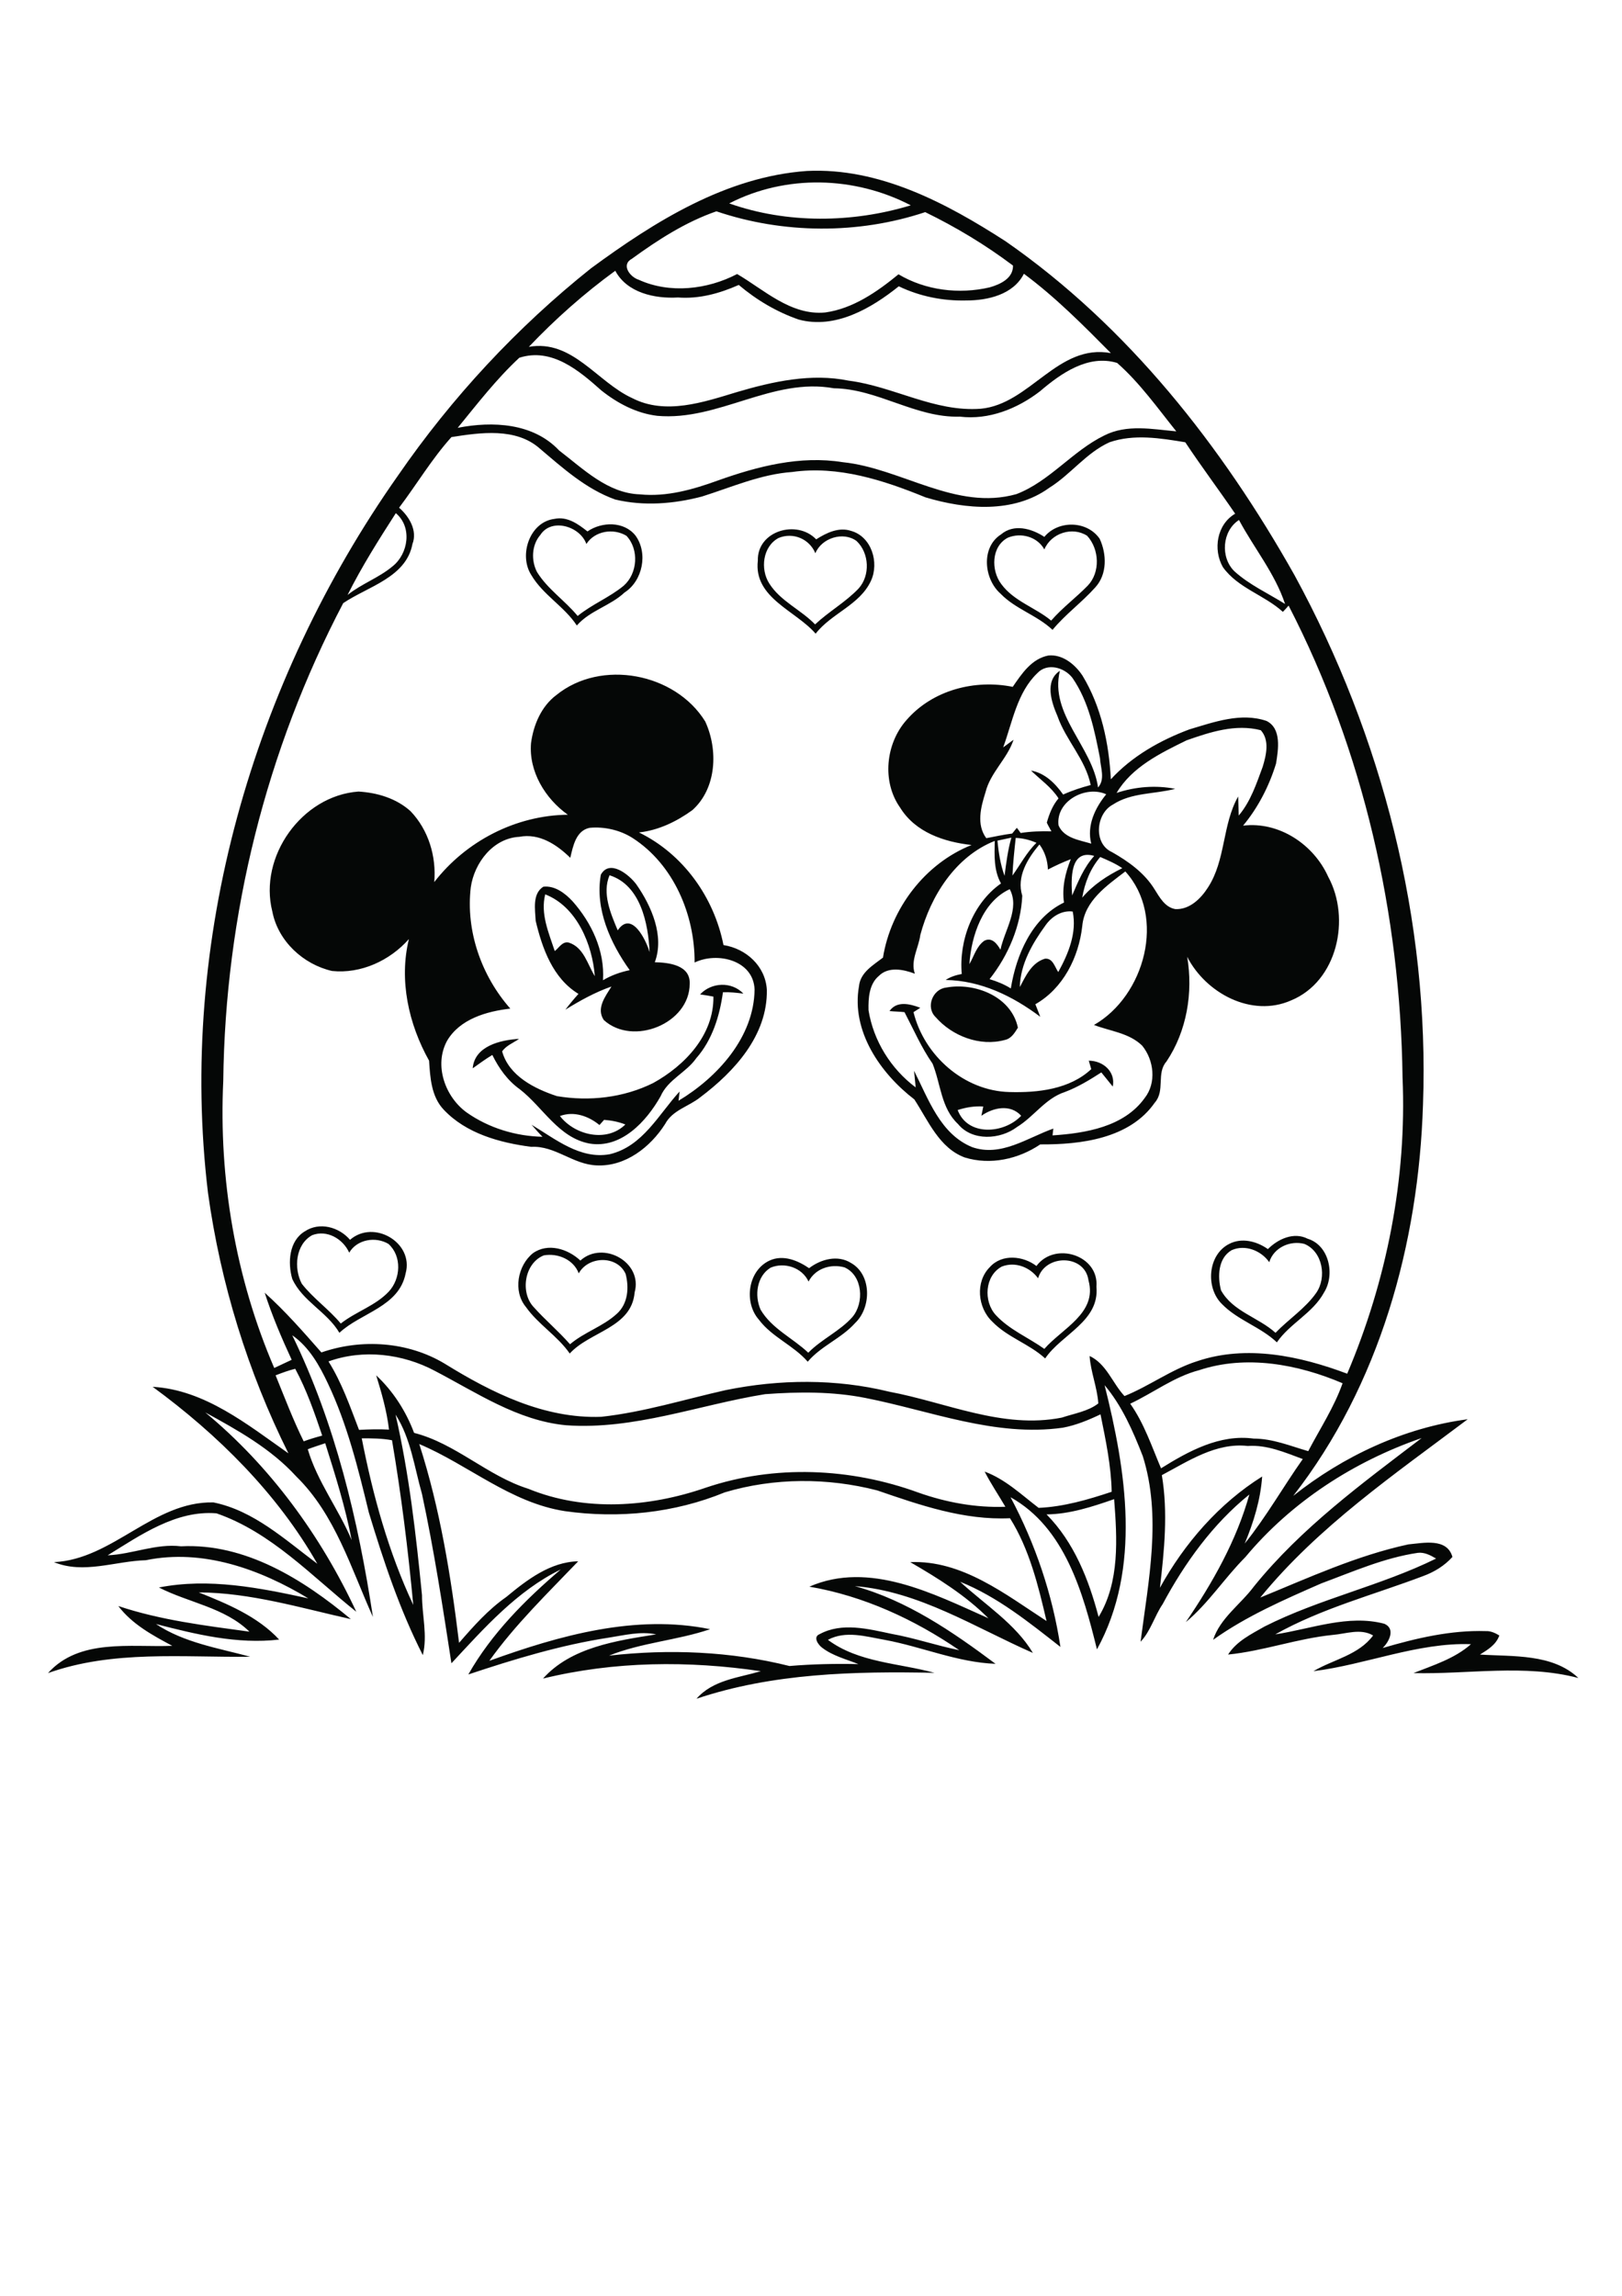 <?xml version="1.0" encoding="utf-8"?>
<!-- Generator: Adobe Illustrator 21.0.2, SVG Export Plug-In . SVG Version: 6.00 Build 0)  -->
<svg version="1.2" baseProfile="tiny" id="Layer_1" xmlns="http://www.w3.org/2000/svg" xmlns:xlink="http://www.w3.org/1999/xlink"
	 x="0px" y="0px" viewBox="0 0 595 842" overflow="scroll" xml:space="preserve">
<path fill="#050706" d="M282.7,464.9c-5.1,3.1-6,10.2-3.7,15.4c4.1,7,11.8,10.4,17.5,15.8c4.9-5,11.6-7.9,16.2-13.1
	c4.4-5.2,3.8-15.2-2.9-18.2c-5.1-1.4-10.7,0.4-13.2,5.2C294.2,464.8,287.7,462.8,282.7,464.9 M282.3,462.3c5-2.3,10.4,0,14.5,2.8
	c4.3-3.3,10.5-5,15.4-1.9c7.6,4.3,7.5,16.3,1.5,22c-5.1,5.7-12.5,8.4-17.4,14.2c-5.2-6-13.1-9-17.9-15.4
	C272.8,477.7,274.3,466,282.3,462.3 M380.8,468.8c-3-4.1-8.4-6.2-13.3-4.3c-6.3,3.4-6.8,12.8-2.2,17.8c5,5.4,11.9,8.2,17.8,12.4
	c6.5-7.5,19.5-13.1,16.2-25.1C398,459.9,383.4,459.9,380.8,468.8 M380.2,464.3c6.7-9.1,23-4,22,7.6c1.2,12.7-12.8,17.4-18.8,26.3
	c-5.9-5.4-13.8-7.7-19.4-13.5c-5.4-5.1-6.3-14.6-0.9-20C367.6,459.7,375.4,460.6,380.2,464.3 M199.5,460.4c-7.1,2.8-8.8,13.6-3.7,19
	c4.2,4.7,9.1,8.8,13.3,13.6c5.3-4.5,12.1-6.5,17.2-11.2c4.1-3.7,4.5-9.6,3.2-14.6c-3.1-6.9-13.7-6.6-17.2-0.2
	C210.4,461.9,204.6,459.5,199.5,460.4 M195.5,459.6c5.5-3.9,12.8-1.6,17.4,2.7c8.3-7.5,23,0.6,19.9,11.7
	c-1.1,13-16.5,14.3-23.8,22.4c-4.5-6.5-11.6-10.7-16.1-17.1C188.1,473.5,189.9,464.1,195.5,459.6 M465.6,462.9
	c-3-4.3-8.9-6.6-13.8-4.4c-5,2.9-5.2,9.7-3.9,14.7c4.3,7.8,13.7,9.9,20,15.6c4.8-5,10.9-8.9,14.9-14.6c4-5.7,2.4-15.2-4.3-18
	C473.2,454.8,467.2,457.6,465.6,462.9 M465.1,458.1c3.7-3.7,9.5-6.4,14.6-3.8c7.9,2.4,10.1,13.2,6,19.7
	c-4.1,7.6-12.5,11.3-17.3,18.3c-6-5.7-14.4-8.1-20.2-14.1c-6-5.9-5.2-18,2.7-22C455.5,453.8,461,455.2,465.1,458.1 M114.5,453
	c-6.1,3.4-6.8,12.1-3.8,17.8c4.2,5.4,9.9,9.3,14.3,14.6c5.6-4.4,12.7-6.5,17.6-11.7c4.4-4.7,4.9-13-0.1-17.5
	c-4.7-2.8-11.5-1.7-14.4,3.2C125.8,454.3,119.9,450.9,114.5,453 M111.8,451.6c5.4-3.6,12.6-1.6,16.6,3.1c8.7-7.6,23.5,1,20.4,12.3
	c-2.4,12.3-16.4,14.4-24.3,21.8c-4.5-7.7-13.6-11.6-17.3-19.8C105.5,463.1,106,455.1,111.8,451.6 M351.3,407.1
	c3.7,9.8,17.1,8.7,23.3,2.1c-4-4.4-10.3-3-14.6,0c0.2-0.8,0.5-2.5,0.7-3.4C357.5,405.6,354.4,406.1,351.3,407.1 M326.3,370.8
	c2.7-3.9,7.6-2.6,11.3-1.2c-0.6,0.4-1.9,1.2-2.5,1.6c3.9,15.9,18.5,28.9,35.2,29.3c10.4,0.3,22.1-1,30-8.4c-0.3-1-0.6-2.1-0.9-3.1
	c5.2,0,9.9,4,8.8,9.5c-1.4-1.7-2.8-3.5-4.2-5.2c-4.2,2.7-8.6,5.4-13.4,7.2c-7.1,2.3-11.3,9-17.5,12.8c-6.2,4.7-16.5,5.3-21.7-1.1
	c-6.2-5.8-6.3-14.7-9.3-22.1c-4.1-5.9-7-12.6-10.3-18.9C330.1,371,328.2,371,326.3,370.8 M347,362.2c10.5-2,24,3.2,26.4,14.7
	c-1.2,1.9-2.4,4-4.8,4.5c-9.1,2.5-19.3-1.4-25.4-8.4C339.5,369.4,342.1,362.8,347,362.2 M205.4,409.3c5.5,7.1,17.2,9.8,24,3.1
	c-2.5-1-5.2-1.5-7.8-1.7c-0.4,0.5-1.3,1.4-1.7,1.9C215.9,409.3,210.5,407.4,205.4,409.3 M256.8,364.7c4.2-4.5,11.6-4.8,15.9-0.3
	c-2.5-0.3-5-0.6-7.5-0.5c-1.2,8.7-3.9,17.5-9.8,24.2c-3.7,5.3-10.4,7.8-13.1,14c-5.2,9.2-14.4,19.2-26,17.3
	c-11.4-2.1-17.1-13.3-25.6-19.9c-4.5-3.2-7.7-7.7-10.1-12.6c-2.5,1.5-4.8,3.2-7.2,4.9c0.7-8.2,10.2-10.4,17-10.8
	c-2.1,1.5-4.7,2.4-6.2,4.6c2.5,9,11.9,13.7,20.1,16.4c11.9,2,24.4,0.6,35.3-4.8c11.6-6.4,22.3-17.6,22.1-31.7
	C260.1,365.2,258.4,364.9,256.8,364.7 M200,328c-1.8,7.2,1.3,14.1,3.5,20.8c1.6-1.2,2.8-3.7,5.2-3.1c5.5,1.8,6.8,8,9.5,12.3
	C217.3,346.4,211.6,332.5,200,328 M226.6,341.2c5-7.4,10.3,3.3,11.7,8c-0.5-10.5-3.3-24.6-14.7-28.2
	C220.8,327.6,224,335,226.6,341.2 M220.4,320.8c3.2-5.8,10.3-0.1,13,3.5c5.6,8,10.4,19,6.8,28.6c5.1,0.1,13.1,1,12.8,7.9
	c0,14.6-20.8,23-31.5,13.3c-2.9-4.3,0.6-8.7,2.8-12.3c-6,2.1-11.6,5.2-16.9,8.5c1.5-2,3.1-3.9,4.8-5.8c-9.4-5.7-13.3-16.7-15.7-26.8
	c-0.2-4.1-1.3-9.9,2.8-12.5c4.2-0.5,8,2.4,10.7,5.3c7,7.9,11.9,18.2,11.2,29c3-1.8,6.4-3,9.8-3.7
	C223.9,345.9,218.2,333.3,220.4,320.8 M209.2,314.6c-5-4.9-11.4-9.1-18.7-7.7c-9.6,0.5-16.5,9.5-17.8,18.5
	c-1.9,16,3.9,32.5,14.5,44.5c-8.7,1-18.5,3.8-23.2,11.8c-4.9,9-0.7,20.6,7.2,26.3c8.1,5.7,18,8.7,27.8,8.9c-1.4-1.4-2.7-2.9-4-4.4
	c8.7,5.2,17.8,12.8,28.7,10.8c12.1-2.9,17.9-14.6,25.6-23c-0.1,0.8-0.3,2.5-0.4,3.4c14.3-8.6,27.7-23.3,27.9-40.8
	c-0.4-10.8-13.7-13.9-22-9.9c0.1-17.5-7.7-36-22.8-45.7c-4.6-2.9-10.3-4.2-15.7-3.7C211.3,304.6,210.2,310.3,209.2,314.6
	 M204.1,254.9c16.4-13.3,43.6-8.1,54.6,9.7c4.8,10.4,4.2,24.5-4.7,32.5c-5.8,4.2-12.4,7.4-19.6,8.2c16.2,7.9,27.5,23.7,31,41.3
	c8.3,1.3,15.4,7.7,15.9,16.4c0.3,16.7-11.9,30-24.4,39.4c-4.2,3.4-10.2,4.7-12.9,9.8c-5.4,8.5-14.6,15.7-25.1,15.2
	c-8.7-0.3-15.3-7.3-24-6.8c-11.6-1.5-23.9-4.9-32.1-13.6c-4.6-4.8-5-11.8-5.4-18c-7.5-13.4-11.1-29.5-7.4-44.6
	c-7,7.9-17.6,12.8-28.2,11.7c-10.5-2.4-19.8-10.9-21.9-21.8c-5.1-20.1,10.8-42.5,31.6-44c6.9,0.4,13.9,2.5,19.1,7.2
	c6.6,6.9,9.5,16.6,8.7,26c11.6-15,29.9-24.5,49-24.7c-8.3-5.9-14.4-15.9-13.5-26.3C195.7,265.8,198.6,259,204.1,254.9 M383.5,339.4
	c-4.8,6.6-9.2,14.2-9.4,22.6c2.2-4.1,4.3-8.9,9.2-10.4c2.9-0.3,3.6,3,4.9,4.9c3.7-6.7,6.9-14.4,5.3-22.2
	C389.5,333.8,385.8,336.1,383.5,339.4 M355.6,353.6c1.7-2.9,2.6-6.6,5.5-8.6c2.8-1.4,4.7,1.2,5.9,3.3c1.5-7.2,7.2-15.1,3.4-22.2
	C360.4,330.7,356.3,343.3,355.6,353.6 M397,329.2c4-4.7,9.2-8.1,14.7-10.8c-2.5-1.7-5.3-2.9-8.1-4.1
	C400,318.5,397.9,323.8,397,329.2 M393.3,328.4c2.2-5.1,4.3-10.3,8.1-14.5C392.4,311.3,392.9,322.5,393.3,328.4 M375,328.5
	c-0.5,11-5.1,21.9-12,30.6c2.7,0.8,5.4,1.9,7.8,3.4c2-12.3,7.7-25.8,19.5-31.5c-0.8-5.5,0.5-10.9,2.5-15.9c-2.9,1.1-5.7,2.4-8.4,3.8
	c-0.1-3.3-1.1-6.5-3.1-9.2C377,314.8,372.8,321.5,375,328.5 M337.6,342.9c-0.6,4.7-3.7,9.4-2,14.2c-4.2-1.6-9.7-2.7-13.2,0.8
	c-3.6,3-3.9,8.2-3.8,12.6c1.8,11.2,8.2,21.5,17.3,28.3c-0.2-2-0.4-4.1-0.6-6.1c5.3,10.4,9.6,23.2,21.3,28
	c10.6,3.7,20.2-3.4,29.8-6.8c-0.1,0.6-0.2,1.8-0.3,2.5c12.1-0.8,26.2-3.1,33.8-13.7c4.4-5.6,3.4-13.9-0.9-19.2
	c-4.8-4.7-11.7-5.3-17.7-7.6c18.6-10.6,26.6-39.7,11.5-56.3c-6.8,5.2-15,10.8-15.8,20.1c-1.3,11.4-7,22.8-17.2,28.6
	c0.6,1.5,1.2,3,1.8,4.6c-10.1-7.6-21.8-13.3-34.7-13.5c1.8-1.2,3.8-1.8,5.9-2.2c-1.1-12.3,4.1-26,14.4-33.2
	c-2.7-4.8-2.4-10.3-2.3-15.6C350.5,314.1,341.4,328.6,337.6,342.9 M372.6,307.3c-0.5,4.6-1,9.2-1.2,13.8c2.9-4,5.2-8.5,8.8-12
	C377.7,308,375.2,307.4,372.6,307.3 M365.9,308.3c0.4,4.4,1.1,8.8,2.6,12.9c0.6-4.7,1.2-9.4,2.5-14
	C369.3,307.6,367.6,307.9,365.9,308.3 M388.3,302.7c2,4.7,7.7,5.4,12,6.7c-1.7-6.6,1.4-13.1,5.5-18.1
	C398.3,287.9,387.2,293.8,388.3,302.7 M435.3,271.5c-9.6,4.7-20.1,9.8-25.7,19.3c6.9-2.3,14.4-2.9,21.5-1.5
	c-7.6,2-16.1,1.3-22.9,5.8c-6.2,3.3-7.2,14.3-0.3,17.4c6,3.4,11.9,7.6,15.6,13.6c1.9,3,3.8,6.6,7.6,7.3c5.2,0.3,9.4-3.8,12-7.9
	c6.6-10.1,5.2-23,11.1-33.4c0.1,2.3,0.1,4.7,0.2,7c4.4-5.2,6.5-11.7,8.8-17.9c1.3-4.3,2.6-9.7-0.7-13.4
	C453.2,265.4,443.9,268.5,435.3,271.5 M380.5,246.9c-7.4,7.1-9.1,17.9-12.5,27.2c1.3-0.9,2.5-1.9,3.8-2.8c-2.3,7-8.5,12-10.3,19.3
	c-1.7,5.4-3.4,11.8,0.3,16.8c3.2-0.6,6.3-1.3,9.5-1.7c0.4-0.5,1.3-1.6,1.7-2.1c0.4,0.5,1.1,1.4,1.4,1.9c3.7-0.6,7.5-0.7,11.3-0.6
	c-0.6-1.1-1.2-2.1-1.7-3.2c0.9-3.2,2.1-6.3,4.3-8.9c-2.6-4.1-6.7-6.9-10.1-10.2c5.1,0.9,8.9,4.7,11.8,8.8c3.3-1.5,6.7-2.6,10.1-3.5
	c-1.9-9.4-9.1-16.4-12.2-25.3c-2.2-5.1-4.8-12.8,0.9-16.6c-3.9,16,11.9,27.7,14,42.8c2.7-3,0.9-7.3,0.7-10.8
	c-2-10.2-4.1-20.7-10.1-29.4C390.4,244.7,384.1,243,380.5,246.9 M371.5,251.9c3.3-4.8,6.9-10.3,13.1-11.5c5.2-0.5,9.8,3.3,12.5,7.4
	c6.9,11.4,9.7,24.8,10.4,38c7.8-8.5,18.1-14.3,28.8-18.3c9.1-2.7,18.9-6.3,28.3-3.1c5.6,2.8,4.3,10.5,3.5,15.6
	c-2.5,8.2-6.6,16.2-12.1,22.8c13.2-1.6,25.9,6.9,31.2,18.7c8.4,15.4,3.4,38.4-13.6,45.4c-14.5,6.4-31.3-2.7-38.1-16
	c2.2,13.1-0.1,27.2-7.6,38.4c-3.8,4.3-0.4,10.7-4.3,15.1c-9.2,13.2-27.1,15.4-42,15.3c-8,5.4-18.3,7.7-27.7,4.8
	c-9.4-3.5-13.4-13.5-18.5-21.3c-12.5-9.6-23.2-25.1-20.3-41.5c0.5-5.1,5.2-7.7,8.8-10.5c2.9-18,15.4-34.5,32.5-41.3
	c-10-1.1-20.6-4.6-26.2-13.7c-6.8-9.6-5.3-23.6,2.4-32.2C342.2,253,357.7,249.1,371.5,251.9 M285.6,197.3
	c-5.8,3.1-6.8,11.4-3.4,16.7c4.1,6.5,11.6,9.6,16.8,15c5-4.7,11.1-8.1,15.9-13.1c4.4-4.8,4-13.1-0.7-17.5
	c-4.9-3.6-12.8-1.1-15.1,4.5C296.9,197.6,290.9,195.1,285.6,197.3 M278,205.6c-0.3-10.9,14.3-15.2,21.4-7.8
	c3.8-2.4,8.3-4.6,12.8-3.1c7.5,2.1,10.4,11.6,7.3,18.3c-4.1,8.9-14.5,11.9-20.3,19.4C291.9,223.9,276.4,219.3,278,205.6
	 M383.1,201.5c-2.6-4.7-8.6-6.3-13.4-4.3c-6.1,3.2-6.2,12-2.4,17c4.6,6.3,12.5,8.6,18.3,13.4c4.1-4.7,9.1-8.4,13.4-12.8
	c4.7-4.9,4.3-13.4-0.2-18.3C393.4,193,385.6,195.5,383.1,201.5 M383.1,196.9c5.1-6.2,15.7-6,20.3,0.7c2.6,5.6,2.8,13-1.6,17.8
	c-4.9,5.5-11,9.9-15.7,15.6c-5.7-5.4-13.6-7.6-19.1-13.3c-6.1-5.4-7.2-17,0.2-21.7C371.9,192,378.4,193.8,383.1,196.9 M198.2,196.2
	c-3.2,3.7-3.4,9.4-1.2,13.6c3.9,6.3,10.2,10.4,14.9,16.1c5.3-4.3,11.7-6.8,16.9-11.1c5.1-4.5,5.7-13.3,1-18.3
	c-4.8-2.9-11.6-1.8-14.7,3C212.8,193,202.3,189.8,198.2,196.2 M194.9,210.9c-4.7-7.3-0.6-19.5,8.5-20.6c4.7-1,8.7,1.9,12.1,4.6
	c5.2-3.6,13.4-3.8,17.6,1.5c4.7,6.4,2.7,16.6-4,20.9c-5.2,4.9-12.7,6.6-17.5,12.1C207,222.4,199.2,218.2,194.9,210.9 M383.9,555.4
	c10.1,10.2,15.5,23.9,19.1,37.6c7.8-12.8,6.8-28.8,5.7-43.2C400.7,552.6,392.4,555.3,383.9,555.4 M426.2,541
	c2.3,13.7,0.9,27.6-0.7,41.3c9-16.3,21.7-30.9,37.5-40.8c-0.6,8.5-3.1,16.7-6.4,24.6c7.9-9.8,14.1-20.8,21.3-31
	c-6.5-2.4-13.1-5.3-20.2-4.8C446.1,529,436,535.8,426.2,541 M153.8,529.6c7.6,23.6,11.6,48.3,14.6,72.9c5.3-6.1,10.7-12.2,17.3-16.8
	c7.6-6.3,16.2-12.9,26.4-13.1c-11.3,11.8-23.1,23.2-32.6,36.5c25.7-9.3,53.7-17.2,81-11.6c-12.1,4.1-25.2,4.9-37.1,9.7
	c22.1-2.5,44.6-1.6,66.2,3.8c8.4-0.7,16.8-0.9,25.3-0.7c-4.5-1.8-9.4-3-13.3-6c-1.5-1.1-3.5-4-0.9-5c8.1-4.4,17.8-1.9,26.3-0.1
	c8.4,1.5,16.5,4.3,24.9,6c-16.5-11.3-35.1-19.9-55-23.3c22-9.6,45.5,2.6,65.7,11.6c-8.4-8.4-18.5-14.7-28.7-20.6
	c19-0.8,34.9,11.8,50,21.6c-3-12.9-6.3-26.4-13.4-37.7c-16.9,0.8-33-4.8-48.7-10.2c-18.2-4.7-37.8-4.7-55.9,0.7
	c-18.5,7.6-38.9,9.7-58.7,6.9C187.2,551.1,171.8,537.2,153.8,529.6 M112.9,531.5c3.5,11.9,11.3,21.9,16.1,33.3
	c-2.3-12-6-23.8-9.7-35.5C117.2,530,115,530.7,112.9,531.5 M132.7,527.5c4.1,21,9.8,41.7,18.9,61.1c-1.9-20.2-4.4-40.4-7.8-60.4
	C140.1,527.5,136.4,527.5,132.7,527.5 M101.1,504.4c3.3,8.1,6.4,16.3,10.3,24.2c2.2-0.8,4.5-1.5,6.8-2.1c-2.8-8.3-5.7-16.7-9.9-24.5
	C105.8,502.6,103.4,503.5,101.1,504.4 M439.9,502.5c-9.2,2.4-16.8,8.3-25.3,12.3c5.1,7.2,7.9,15.7,11.3,23.7
	c10.1-6.3,21.6-12.6,34-10.9c7,0,13.4,2.7,20,4.6c4.3-8.2,9.5-16.1,12.6-24.9C476.1,500.3,457.1,496.8,439.9,502.5 M120.5,499.3
	c4.9,7.8,7.9,16.5,11.2,25.1c3.7-0.2,7.3-0.3,11-0.1c-0.8-6.8-2.7-13.4-4.7-19.9c6.2,5.8,10.9,13.1,13.9,21.1
	c15.3,3.9,26.9,15.8,41.9,20.5c20.7,8.5,44.3,6.8,65.1-0.4c25.2-8.5,53.1-7.3,78,1.8c10.2,3.6,21,5.6,31.9,5.2
	c-2.5-4.3-5.3-8.4-7.6-12.9c7.6,2.8,13.5,8.5,19.8,13.3c9.2-0.4,18.1-3,26.8-5.9c-0.2-9.6-2.2-19-4.1-28.4c-4.4,2.1-9,4-13.8,4.9
	c-24.8,3.5-48.5-6.2-72.4-10.9c-12.1-2.4-24.5-2.3-36.8-1.4c-24.3,3.9-48.1,13.2-73.1,11.4c-17.8-1.7-32.8-12-48.2-20
	C147.7,496.5,133.3,494.7,120.5,499.3 M452.8,209.5c5.5,5,12.4,8.1,18.6,12c-3.7-11.2-11.4-20.5-16.9-30.8
	C448.3,194.7,447.6,204.4,452.8,209.5 M127.5,218.2c5.1-4.1,11.5-6.3,16.5-10.5c5.8-4.6,7.3-14.4,1.2-19.5
	C138.9,198,132.7,207.8,127.5,218.2 M165.6,160.3c-7.2,8-12.7,17.3-19.2,25.9c3.7,3.2,6.8,8.4,4.9,13.3
	c-2.3,12.3-16.4,15.6-25.4,21.7c-28.3,53.9-43.3,114.4-44,175.2c-1.7,35.9,4.5,72.3,18.7,105.3c2.1-1,4.3-2,6.4-3
	c-3.7-8-7.2-16.2-9.9-24.6c7.5,6.7,14.2,14.4,20.8,21.9c14.7-5.1,31.7-4,45.2,4.1c17.3,10.7,36.6,20.3,57.5,19.5
	c15.6-1.7,30.5-6.4,45.7-9.8c19.7-4,40.3-4.2,59.9,0.6c20.9,3.9,41.6,13.8,63.3,9.5c4.5-1.5,9.7-2.3,13.4-5.2
	c-0.4-5.9-2.8-11.5-3.2-17.4c6.2,2.9,8.4,10,12.8,14.7c9.2-3.7,17.2-9.8,26.7-12.8c18.1-6.1,37.7-1.9,55,4.6
	c14.5-34.2,21.9-71.5,20.3-108.7c-0.8-59.8-14.3-119.7-41.8-173c-0.5,0.6-1.6,1.8-2.1,2.3c-6.8-6.2-16.5-8.7-22-16.4
	c-3.7-6.5-2.2-15.7,4.5-19.6c-6-8.8-12.4-17.3-18.3-26.2c-9.1-1.5-18.8-3.1-27.8,0c-8.6,3.9-14.2,11.8-22.1,16.7
	c-13.1,9.5-30.7,7.9-45.4,3.5c-15.4-6.3-32-11.7-48.9-9.3c-11.5,0.8-22.3,5.6-33.1,9c-10.3,2.7-21.3,3.6-31.8,1.1
	c-10.7-3.8-19.3-11.6-27.8-18.8C189.2,156.8,176.3,158.6,165.6,160.3 M190.5,131.2c-8.4,7.8-15.4,16.9-22.6,25.7
	c12.8-2.5,27.7-1.8,37.2,8.3c8.9,6.8,17.8,15.7,29.6,16.1c9.9,1,19.6-1.8,28.7-5.1c14.6-5.2,30.1-9.2,45.7-6.7
	c21.6,2.2,41.6,18,63.8,11.7c12.2-4.7,20.5-15.8,32.2-21.5c8.3-4.2,17.6-2.3,26.4-1.5c-6.9-8.6-13.4-17.8-21.7-25.1
	c-10.6-3.2-20.6,3.8-28.3,10.4c-8.3,6.4-18.8,10.6-29.4,9.3c-16.2,0.5-30.1-10.2-46.2-10.4c-22.6-4.1-42.4,12.1-64.8,10.1
	c-7.6-0.9-14.6-4.6-20.5-9.3C212.4,135.9,202.4,127.4,190.5,131.2 M194,127.2c16-2.8,25,12.9,37.9,18.8c12.2,6.3,26.2,1.5,38.4-2.2
	c13.2-3.9,27.3-7,41-4.2c16.5,2.1,31.5,11.6,48.5,10.3c18.1-1.7,28.2-24,47.7-20.4c-10.1-10.2-20.3-20.5-31.9-29.1
	c-3.9,7.7-13.3,9.8-21.2,9.8c-8.5,0.2-17-1.5-24.7-5.2c-10.1,8.1-23.3,15.8-36.7,12.2c-8.1-2.8-15.5-7.2-22-12.7
	c-7,3.1-14.5,5.2-22.3,4.6c-8.5,0.5-18.7-1.7-23-9.8C214.3,107.6,203.7,117,194,127.2 M231.8,94.9c-4.1,2.2-0.7,6.7,2.5,7.7
	c11.4,5.2,25.2,3.6,36.1-2.1c9.8,5.7,19.7,15.3,32.3,14.1c10.2-1.4,19.1-7.6,26.9-14c9.9,5.9,22.2,7.4,33.4,4.8
	c3.9-1.1,8.7-3.3,8.6-8c-10.1-7.6-20.9-14.1-32.2-19.6c-24.6,8.2-52.1,8-76.6-0.3C251.5,81.4,241.3,88,231.8,94.9 M267.5,74.6
	c21.2,7.5,45.2,7.2,66.6,0.7C313.5,64.6,288.3,63.9,267.5,74.6 M216.8,98.4c23.4-17.2,49.6-33.6,79.2-35.7
	c26.6-1.3,51.2,11.8,72.9,25.8c44.9,31.2,79.4,75.2,106,122.5c32.2,59.1,49.5,126.7,47.1,194.1c-1.6,51-15.9,102.8-47.6,143.5
	c18.4-14.6,40.6-25,64-28.1c-26.7,20.1-54.8,39.3-76.1,65.4c17.8-7.3,35.4-15.4,54.3-19.5c5.5-0.5,14.2-2.5,16.2,4.6
	c-2.9,3.2-6.6,5.5-10.7,7c-18.2,6.9-37.2,11.8-54.3,21.4c13.2-2,26.7-7.4,40-3.9c4.2,1.8,1.8,6.6-0.6,8.9c12.3-3.6,25-6.6,37.8-6.2
	c1.8-0.1,3.5,0.7,5,1.6c-1.2,3.4-4.2,5.2-7.1,7c12.1,0.8,26.6-0.4,36.1,8.6c-19.8-5.2-40.4-1.3-60.5-1.8c7.3-2.9,15.1-5.3,21.1-10.6
	c-19.5-0.7-38.5,7.5-57.8,9.9c7.3-4.3,16.6-5.9,21.9-13.1c-4.6-2.7-9.9-0.6-14.8-0.2c-13,1.3-25.4,5.9-38.4,7.2
	c3.1-4.9,8.5-7.5,13.4-10.3c20.2-10.2,42.6-14.9,62.9-24.9c-2-1.2-4.3-2.4-6.7-2.1c-12.3,1.8-23.8,6.9-35.4,11.2
	c-13.7,6-27.5,12-39.7,20.7c2.6-8,10.1-13,15-19.6c17.4-21.5,39.7-37.8,61.5-54.4c-24.9,8.6-47.8,23.4-64.7,43.7
	c-7.6,7.6-13.5,16.9-21.8,23.8c9.8-14.4,18.6-29.9,23.3-46.8c-13.4,10.8-23.7,25.1-31.8,40.2c-3,4.4-4.4,9.9-8.1,13.8
	c2.9-22.5,7.8-45.9,0.8-68.1c-3.6-9.2-7.6-18.4-14-26c7.9,31.5,13.6,67-2.8,96.9c-5.1-20.7-11.7-44.6-31.7-55.8
	c9.1,17.1,15.4,35.7,18.3,54.9c-11.5-9-23.1-18.4-36.8-23.9c9.1,8.4,20.3,15.4,26.7,26.1c-21.2-9.3-41.7-22.6-65.3-24.5
	c19.2,5.3,35.8,16.7,51.6,28.5c-13.9-0.5-27.1-6.3-40.7-8.8c-6.8-1.2-14.3-3.5-20.8,0c11.3,8.4,26,8.5,39.1,12.1
	c-29.3-0.6-59.3,0.1-87.3,9.5c6-6.9,15.5-7.7,23.6-10.1c-26.5-3.9-53.7-3.7-79.9,2.7c10.3-11.5,27-13.9,41.5-16.2
	c-5.8-1.2-11.6,0.3-17.4,1.2c-17.6,2.7-34.7,7.9-51.5,13.5c8.5-15,20.9-27.4,33.9-38.5c-16,7.8-28.1,21.5-40.1,34.4
	c-3.2-20.8-6.4-41.6-10.8-62.1c-2.8-9.8-4.1-20.4-9.7-29.1c5,21.8,7.5,44,9.7,66.2c0,7.4,2.1,14.8,0.3,22
	c-8.5-16.7-14.4-34.5-19.8-52.3c-3.9-16.1-7.9-32.3-15-47.3c-3.1-6.6-6.9-13.4-13.1-17.7c15.8,32.4,24.2,67.8,29.6,103.3
	c-8-17.7-13.8-37.5-28.1-51.5c-9.3-10.2-21.5-17-33.4-23.5c23.8,19.7,42.4,45.2,55.4,73.1c-16.3-13-31.1-29.1-51.3-36.1
	c-14.8-1.2-27.9,8-39.9,15.4c9.1-0.4,17.7-4.4,26.9-3.3c23.6-1.2,44.9,12.2,62.3,26.7c-18.4-4.1-36.8-9.7-55.8-9.8
	c10.5,4.2,21.6,8.8,29.5,17.3c-15.3,1.8-30.5-1.9-45.2-5.7c10.4,6.9,22.8,8.8,34.6,12c-24.8,0.3-50.4-2.5-74.2,6
	c11.5-12.8,30.2-9.4,45.6-10c-7.3-3.9-14.7-7.9-19.8-14.6c15.5,5.2,32,7.2,48.1,9.4c-9.1-8.9-22.3-10.6-33.2-16.2
	c18.3-3.6,36.9,0.1,54.8,4c-17.7-10.7-38.7-18.3-59.6-14c-11.2,0.3-22.8,5.2-33.7,0.7c21.6-1,36.5-22.4,58.5-21.9
	c14.8,3,26.3,13.7,38.1,22.5c-14.7-25.8-36.5-47.4-60.4-64.9c19.1,1.1,34.7,13.8,49.8,24.4c-14.9-29.9-24.9-62.3-29.5-95.5
	c-11.1-92.4,16.4-187.4,69.7-263.1C165.8,145.7,189.7,120,216.8,98.4"/>
</svg>

